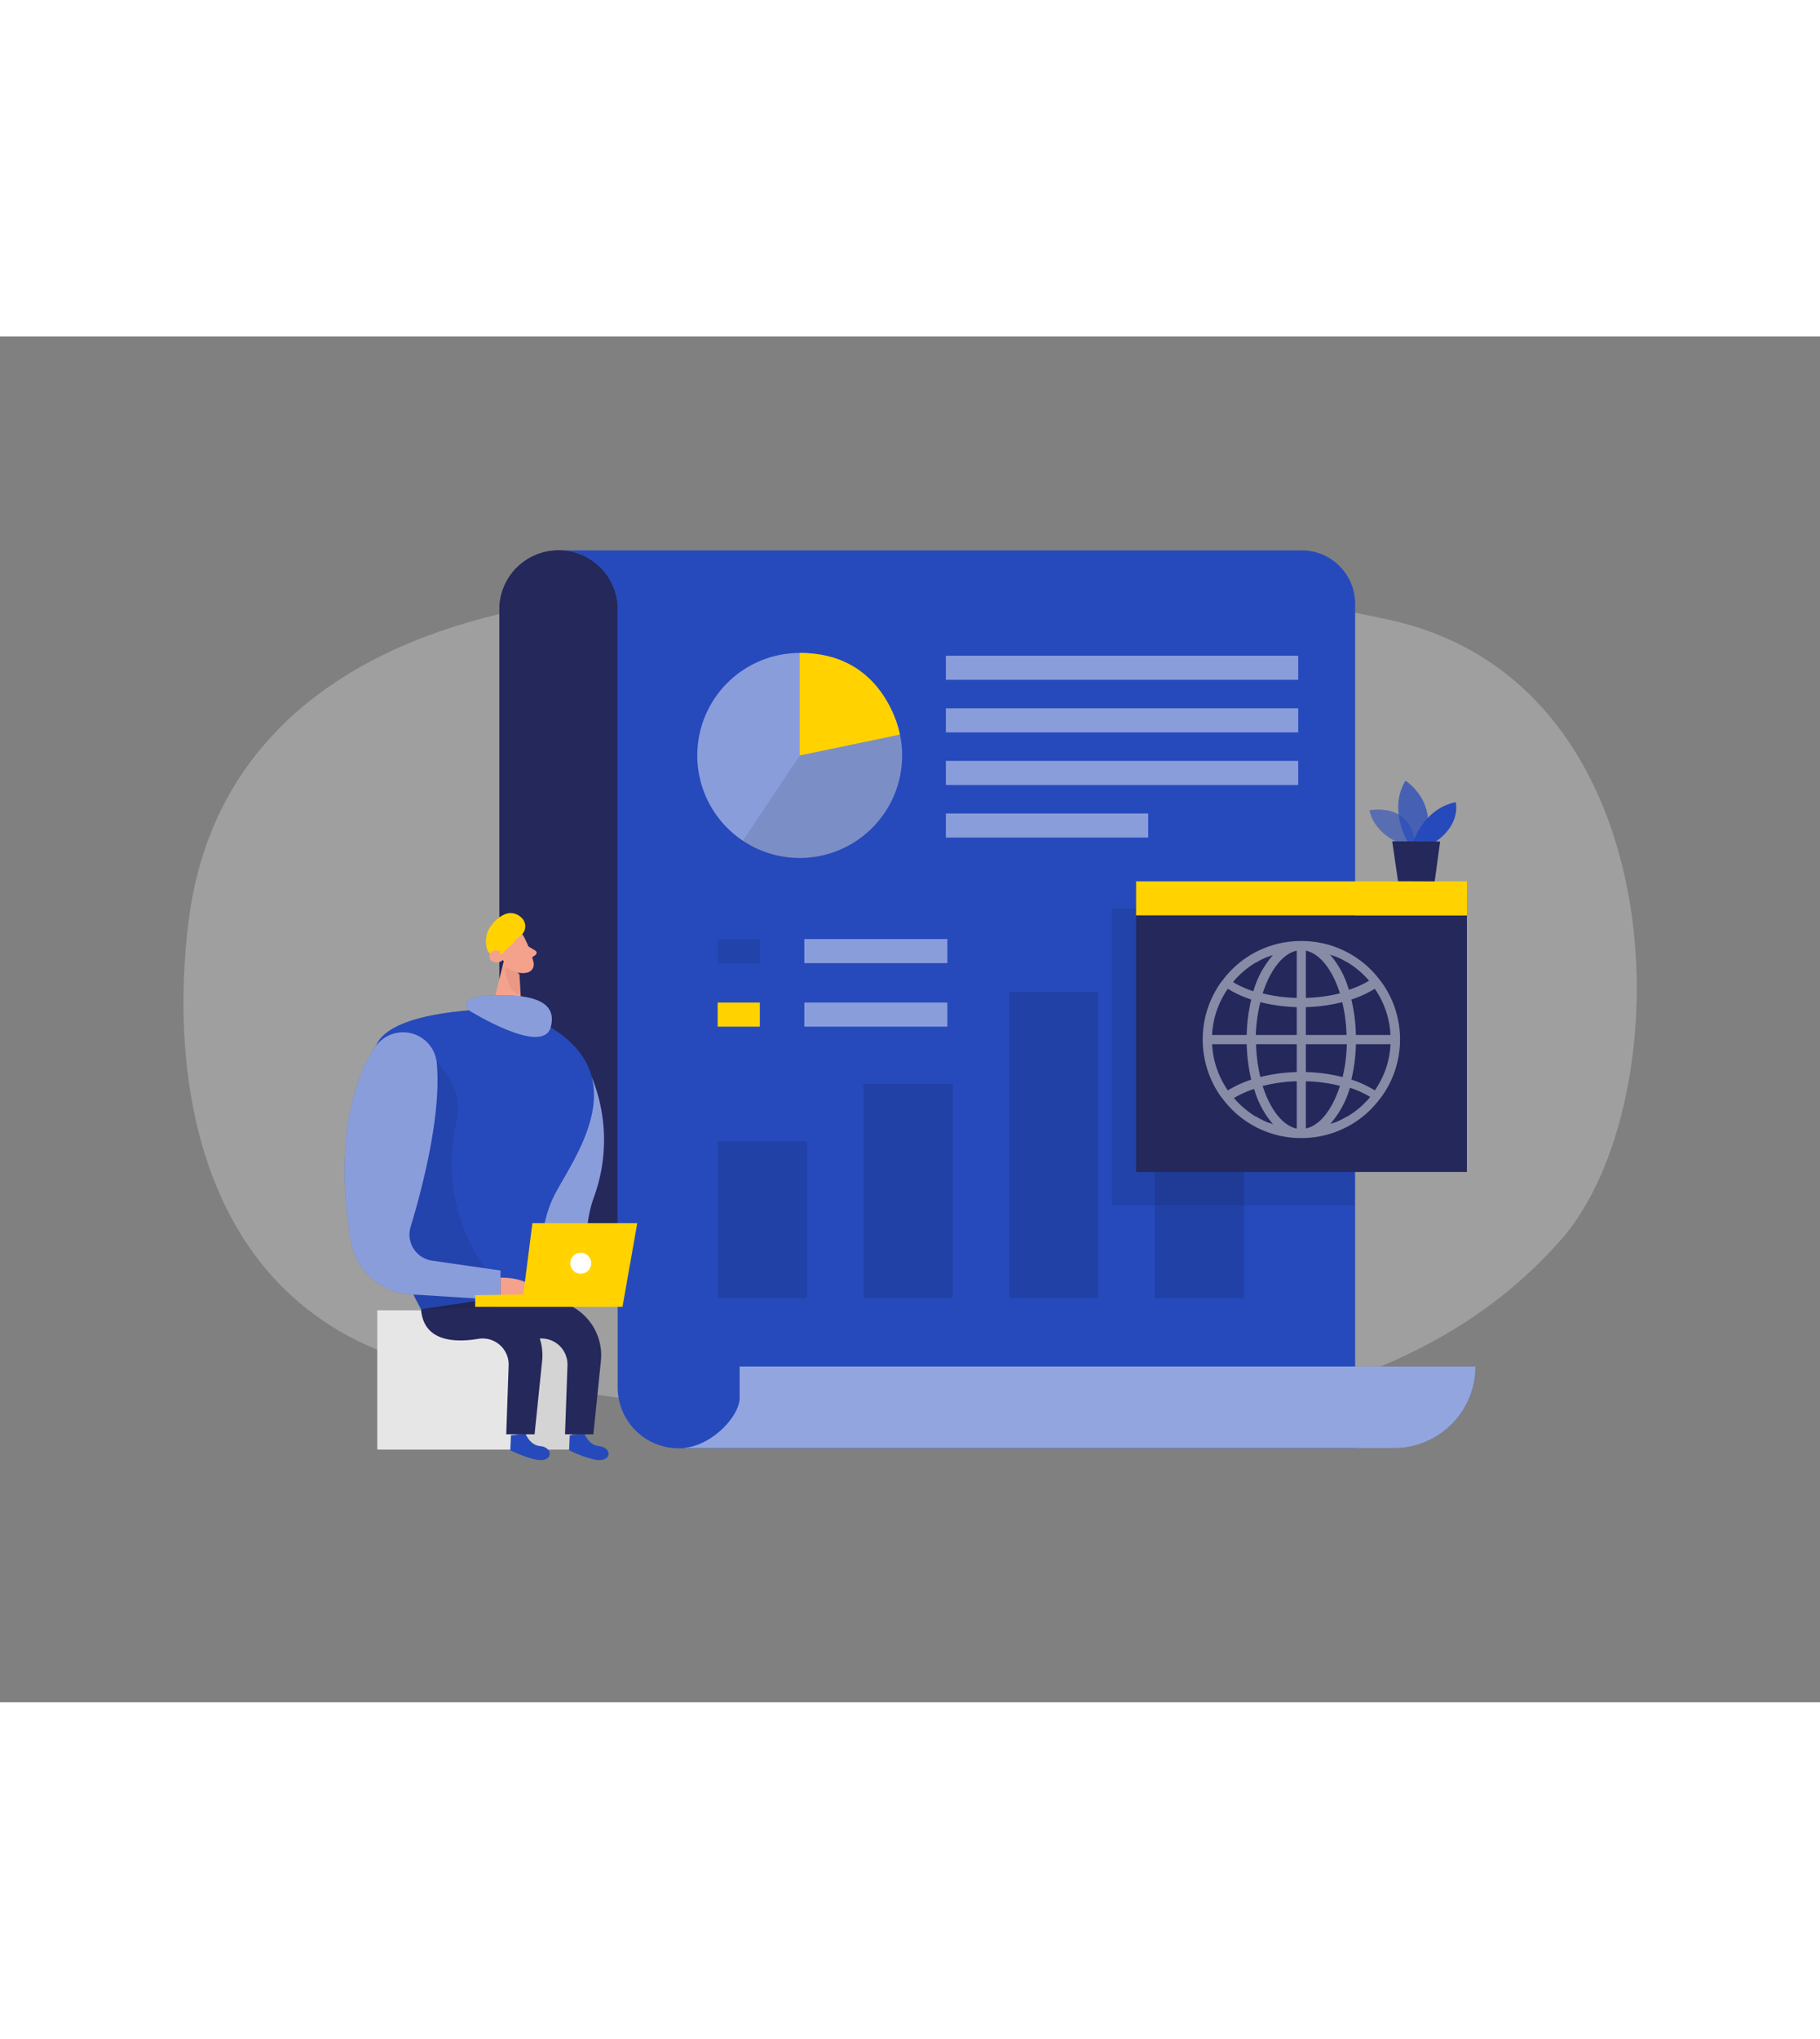 <svg id="Layer_1" data-name="Layer 1" xmlns="http://www.w3.org/2000/svg" viewBox="0 0 400 300" data-imageid="credit-card-2c" imageName="Online report" class="illustrations_image" style="width: 268px;"><rect x="0" y="0" width="400" height="300" fill="#808080" stroke="none"/><title>_</title><path d="M109.49,61.05c-35.13,8.4-63.08,28.83-68,67.07-4.18,32.21.12,89.27,58.9,99.41,114.38,19.74,199.82,19.86,242.8-29.23C369.7,168,369.25,76,305.18,62.23,259.86,52.46,184.8,43.05,109.49,61.05Z" fill="#e6e6e6" opacity="0.3"/><path d="M297.83,58.74V244.22H149.15a13.4,13.4,0,0,1-13.4-13.4V60a13,13,0,0,0-13-13H286.11A11.73,11.73,0,0,1,297.83,58.74Z" fill="#264abc" class="target-color"/><path d="M135.75,60V202.28h-26V60a13,13,0,0,1,26,0Z" fill="#24285b"/><path d="M135.75,60V202.28h-26V60a13,13,0,0,1,26,0Z" fill="#24285b"/><path d="M162.56,226.32v6.8c0,4.09-6.12,10.51-12.19,11v.05h156a17.9,17.9,0,0,0,17.9-17.91H162.56Z" fill="#264abc" class="target-color"/><path d="M162.56,226.32v6.8c0,4.09-6.12,10.51-12.19,11v.05h156a17.9,17.9,0,0,0,17.9-17.91H162.56Z" fill="#fff" opacity="0.5"/><g opacity="0.12"><rect x="157.73" y="176.79" width="19.64" height="34.46"/><rect x="189.75" y="164.19" width="19.64" height="47.06"/><rect x="221.77" y="144" width="19.64" height="67.25"/><rect x="253.79" y="125.63" width="19.64" height="85.62"/></g><rect x="176.78" y="132.37" width="31.43" height="5.29" fill="#fff" opacity="0.46"/><rect x="176.78" y="146.32" width="31.43" height="5.29" fill="#fff" opacity="0.46"/><rect x="157.73" y="132.37" width="9.27" height="5.29" opacity="0.1"/><rect x="157.73" y="146.32" width="9.27" height="5.29" fill="#ffd200"/><path d="M198.27,92.05a22.51,22.51,0,1,1-.47-4.58h0c.11.6.22,1.22.3,1.82A20.87,20.87,0,0,1,198.27,92.05Z" fill="#fff" opacity="0.46"/><path d="M175.76,69.54V92.05l22-4.58S194.73,69.39,175.76,69.54Z" fill="#ffd200"/><path d="M198.27,92.05a22.51,22.51,0,0,1-35,18.71l12.51-18.71,22-4.58c.11.6.22,1.22.3,1.82A20.87,20.87,0,0,1,198.27,92.05Z" opacity="0.1"/><rect x="207.87" y="70.14" width="77.44" height="5.29" transform="translate(493.19 145.57) rotate(-180)" fill="#fff" opacity="0.46"/><rect x="207.87" y="81.69" width="77.44" height="5.29" transform="translate(493.19 168.67) rotate(-180)" fill="#fff" opacity="0.46"/><rect x="207.87" y="93.24" width="77.44" height="5.29" transform="translate(493.19 191.77) rotate(-180)" fill="#fff" opacity="0.46"/><rect x="207.87" y="104.79" width="44.47" height="5.29" transform="translate(460.22 214.87) rotate(-180)" fill="#fff" opacity="0.46"/><rect x="244.36" y="125.63" width="53.25" height="65.23" opacity="0.1"/><rect x="249.69" y="127.17" width="72.71" height="56.36" fill="#24285b"/><rect x="249.69" y="119.69" width="72.71" height="7.47" fill="#ffd200"/><path d="M307.7,154.45a21.43,21.43,0,0,0-3.84-12.3l0,0-.63-.83A21.53,21.53,0,0,0,286,132.8a21.78,21.78,0,0,0-4.36.43,23.27,23.27,0,0,0-2.39.63l-.59.2a21.49,21.49,0,0,0-9.86,7.24l-.64.83,0,0a21.68,21.68,0,0,0,0,24.61h0l.64.83a21.49,21.49,0,0,0,17.2,8.51,22.19,22.19,0,0,0,3.76-.32c.41-.07.82-.16,1.22-.25.6-.14,1.2-.31,1.78-.5.34-.11.67-.23,1-.36l.39-.15a21.86,21.86,0,0,0,2.44-1.17l.16-.09a21.14,21.14,0,0,0,4.37-3.31h0q.35-.34.69-.72c.48-.51.94-1.06,1.38-1.63l.63-.83h0A21.49,21.49,0,0,0,307.7,154.45ZM301,167.24c-.22.24-.43.49-.66.72l-.08.09c-.22.23-.44.45-.67.67l-.1.09c-.22.21-.45.42-.69.62l-.11.09-.72.58-.11.09-.76.54-.1.06c-.26.18-.53.35-.8.51l-.07,0c-.28.16-.57.33-.86.48h0c-.29.16-.59.31-.89.45h0c-.3.14-.6.26-.9.39l-.08,0c-.3.12-.59.22-.89.32l-.12,0,0,0a20.32,20.32,0,0,0,4.29-7.91,21.67,21.67,0,0,1,4.44,2ZM279.69,173c-.3-.1-.6-.2-.89-.32l-.08,0c-.31-.13-.61-.25-.9-.39h0q-.45-.21-.9-.45h0c-.29-.15-.57-.32-.85-.48l-.08,0c-.27-.16-.53-.33-.8-.51l-.1-.06c-.25-.18-.51-.36-.75-.55l-.11-.08-.73-.58-.1-.09c-.24-.2-.47-.41-.7-.62l-.09-.09c-.23-.22-.46-.44-.68-.67l-.07-.08c-.23-.24-.45-.49-.67-.74h0a22,22,0,0,1,4.45-2,20.31,20.31,0,0,0,4.28,7.91l0,0Zm-8.55-31.37c.21-.25.43-.49.65-.73a.6.6,0,0,1,.08-.08c.22-.23.44-.46.67-.67l.1-.1c.23-.21.46-.42.7-.62l.11-.09c.23-.2.47-.39.72-.58l.11-.08q.38-.28.75-.54l.11-.07c.26-.18.52-.35.79-.51l.08,0,.85-.49h0c.3-.16.6-.3.9-.44l0,0c.29-.13.59-.26.9-.38l.08,0,.89-.32.12,0,0,0a20.31,20.31,0,0,0-4.28,7.91,21.77,21.77,0,0,1-4.45-2Zm21.26-5.81.89.32.08,0,.9.38,0,0c.3.14.6.28.89.44h0c.29.16.58.32.86.49l.07,0c.27.16.54.33.8.51l.1.07c.26.17.51.35.76.54l.11.08.72.58.11.09c.24.2.47.41.69.62a.94.94,0,0,1,.1.1c.23.21.45.44.67.67a.3.3,0,0,1,.08.08c.23.24.45.48.66.73h0a21.67,21.67,0,0,1-4.44,2,20.32,20.32,0,0,0-4.29-7.91l0,0ZM298,153.44a36.45,36.45,0,0,0-1-7.79,23.51,23.51,0,0,0,5.15-2.36,19.37,19.37,0,0,1,3.45,10.15Zm-11-18.52c3.13.65,5.88,4.28,7.49,9.37a34.18,34.18,0,0,1-7.49,1Zm-2,0V145.3a34.26,34.26,0,0,1-7.49-1C279.15,139.2,281.91,135.57,285,134.92Zm-8,11.31a36.68,36.68,0,0,0,8,1.09v6.12h-9A34.8,34.8,0,0,1,277,146.23Zm8,9.23v6.13a36.09,36.09,0,0,0-8,1.08,34.71,34.71,0,0,1-.94-7.21Zm0,8.15V174c-3.12-.65-5.88-4.27-7.49-9.36A33.66,33.66,0,0,1,285,163.61Zm2,0a33.58,33.58,0,0,1,7.49,1c-1.61,5.09-4.36,8.71-7.49,9.36Zm8-.94a36,36,0,0,0-8-1.08v-6.13h9A34.71,34.71,0,0,1,295.08,162.67Zm-8-9.23v-6.12a36,36,0,0,0,8-1.09,34.8,34.8,0,0,1,.94,7.21Zm-12-7.79a37.77,37.77,0,0,0-1,7.79h-7.61a19.46,19.46,0,0,1,3.46-10.15A23.43,23.43,0,0,0,275,145.65Zm-1,9.81a37.77,37.77,0,0,0,1,7.79,23.9,23.9,0,0,0-5.14,2.36,19.43,19.43,0,0,1-3.46-10.15Zm23,7.79a36.45,36.45,0,0,0,1-7.79h7.61a19.34,19.34,0,0,1-3.45,10.15A24,24,0,0,0,297.05,163.25Z" fill="#fff" opacity="0.46"/><path d="M130.05,162.68a36.64,36.64,0,0,1,.48,26.38c-5.21,14.52,6.14,21.86-15.85,23.8S130.05,162.68,130.05,162.68Z" fill="#264abc" class="target-color"/><path d="M130.05,162.68a36.64,36.64,0,0,1,.48,26.38c-5.21,14.52,6.14,21.86-15.85,23.8S130.05,162.68,130.05,162.68Z" fill="#fff" opacity="0.46"/><path d="M115.15,131.89a23.21,23.21,0,0,1,2.14,5.75,1.85,1.85,0,0,1-1.55,2.12,4.1,4.1,0,0,1-4.16-1.57l-2.29-2.53a3.31,3.31,0,0,1-.06-3.83C110.55,129.63,114.18,129.85,115.15,131.89Z" fill="#f4a28c"/><polygon points="110.99 136.13 108.09 147.89 114.68 149.03 114.16 140.24 110.99 136.13" fill="#f4a28c"/><path d="M116.14,134l1.51.9a.59.59,0,0,1,0,1l-1.2.8Z" fill="#f4a28c"/><path d="M114.19,139.78A9.35,9.35,0,0,1,111,138.5s.23,5.5,3.45,6.22Z" fill="#ce8172" opacity="0.31"/><path d="M112.3,136s-.59-1.3-1.52-.78-.11,2.4,1.3,2Z" fill="#f4a28c"/><path d="M107.47,135.37a1.85,1.85,0,0,0,1.68.72c1.06-.08,1.52-.88,2.19-1.54s1.5-1.08,1.92-2l1.25-1a2.57,2.57,0,0,0,.08-3.89,3.46,3.46,0,0,0-2.45-1c-2,.09-3.92,2.1-4.8,3.74C106.72,131.53,106.5,134.11,107.47,135.37Z" fill="#ffd200"/><path d="M109.91,135s-2-.64-2.32.9,1.86,2.19,3,1A2.93,2.93,0,0,1,109.91,135Z" fill="#f4a28c"/><rect x="82.92" y="213.9" width="42.81" height="30.59" transform="translate(208.65 458.4) rotate(-180)" fill="#e6e6e6"/><polygon points="114.43 244.5 116.49 217.56 125.07 218.87 127.63 229.2 125.73 244.5 114.43 244.5" opacity="0.08"/><path d="M115.5,241s.92,2.55,3.23,2.74,2.9,2.45.83,3-7.41-2.08-7.41-2.08l.15-3.32Z" fill="#264abc" class="target-color"/><path d="M115.24,148.89l-6.59-1.13s-21.92,0-25.76,7.54-3,35.45,9.65,58.39l26,.75s-1.44-16.85,3.4-26S141.78,159.75,115.24,148.89Z" fill="#264abc" class="target-color"/><path d="M92.54,213.69l12.7-1.91A12.16,12.16,0,0,1,119.15,225l-1.66,16.14h-6.23l.53-15.11a5.72,5.72,0,0,0-6.62-5.86C99.77,221.08,93.07,220.71,92.54,213.69Z" fill="#24285b"/><path d="M128.43,241s.92,2.55,3.22,2.74,2.91,2.45.84,3-7.42-2.08-7.42-2.08l.15-3.32Z" fill="#264abc" class="target-color"/><path d="M94.77,158s7.19,6.31,5.75,13.28c-.24,1.12-.48,2.48-.72,4a39.75,39.75,0,0,0,9.33,32.56l4.54,5.18-21.13.71-1.81-3.54-9.86-16.39Z" opacity="0.08"/><path d="M105.47,213.69l12.7-1.91A12.15,12.15,0,0,1,132.07,225l-1.66,16.14h-6.23l.54-15.11a5.72,5.72,0,0,0-6.62-5.86C112.7,221.08,106,220.71,105.47,213.69Z" fill="#24285b"/><path d="M82.52,156c-4.81,6.77-9.08,21.72-5.37,42.78a14.14,14.14,0,0,0,13,11.62L110,211.64v-6.47L94.94,203a5.79,5.79,0,0,1-4.7-7.41C92.89,186.84,97,171,96,159.7A7.43,7.43,0,0,0,82.52,156Z" fill="#264abc" class="target-color"/><path d="M82.52,156c-4.81,6.77-9.08,21.72-5.37,42.78a14.14,14.14,0,0,0,13,11.62L110,211.64v-6.47L94.94,203a5.79,5.79,0,0,1-4.7-7.41C92.89,186.84,97,171,96,159.7A7.43,7.43,0,0,0,82.52,156Z" fill="#fff" opacity="0.46"/><path d="M110,206.74s8-.21,6.91,4-6.91.91-6.91.91Z" fill="#f4a28c"/><polygon points="136.81 213.15 140.06 194.77 117.01 194.77 115.01 210.44 104.44 210.59 104.44 213.15 136.81 213.15" fill="#ffd200"/><circle cx="127.63" cy="203.58" r="2.31" fill="#fff"/><path d="M103,148s-2.78-2.93,4.75-3.25,15.06.59,13.28,7S103,148,103,148Z" fill="#264abc" class="target-color"/><path d="M103,148s-2.78-2.93,4.75-3.25,15.06.59,13.28,7S103,148,103,148Z" fill="#fff" opacity="0.46"/><path d="M308.65,111.69s-6.31-1.72-7.69-7.6c0,0,9.78-2,10.06,8.12Z" fill="#264abc" opacity="0.58" class="target-color"/><path d="M309.42,111.06s-4.41-7-.53-13.49c0,0,7.44,4.73,4.14,13.51Z" fill="#264abc" opacity="0.73" class="target-color"/><path d="M310.56,111.07s2.33-7.36,9.37-8.76c0,0,1.32,4.78-4.56,8.78Z" fill="#264abc" class="target-color"/><polygon points="305.98 110.9 307.26 119.66 315.32 119.69 316.51 110.95 305.98 110.9" fill="#24285b"/></svg>